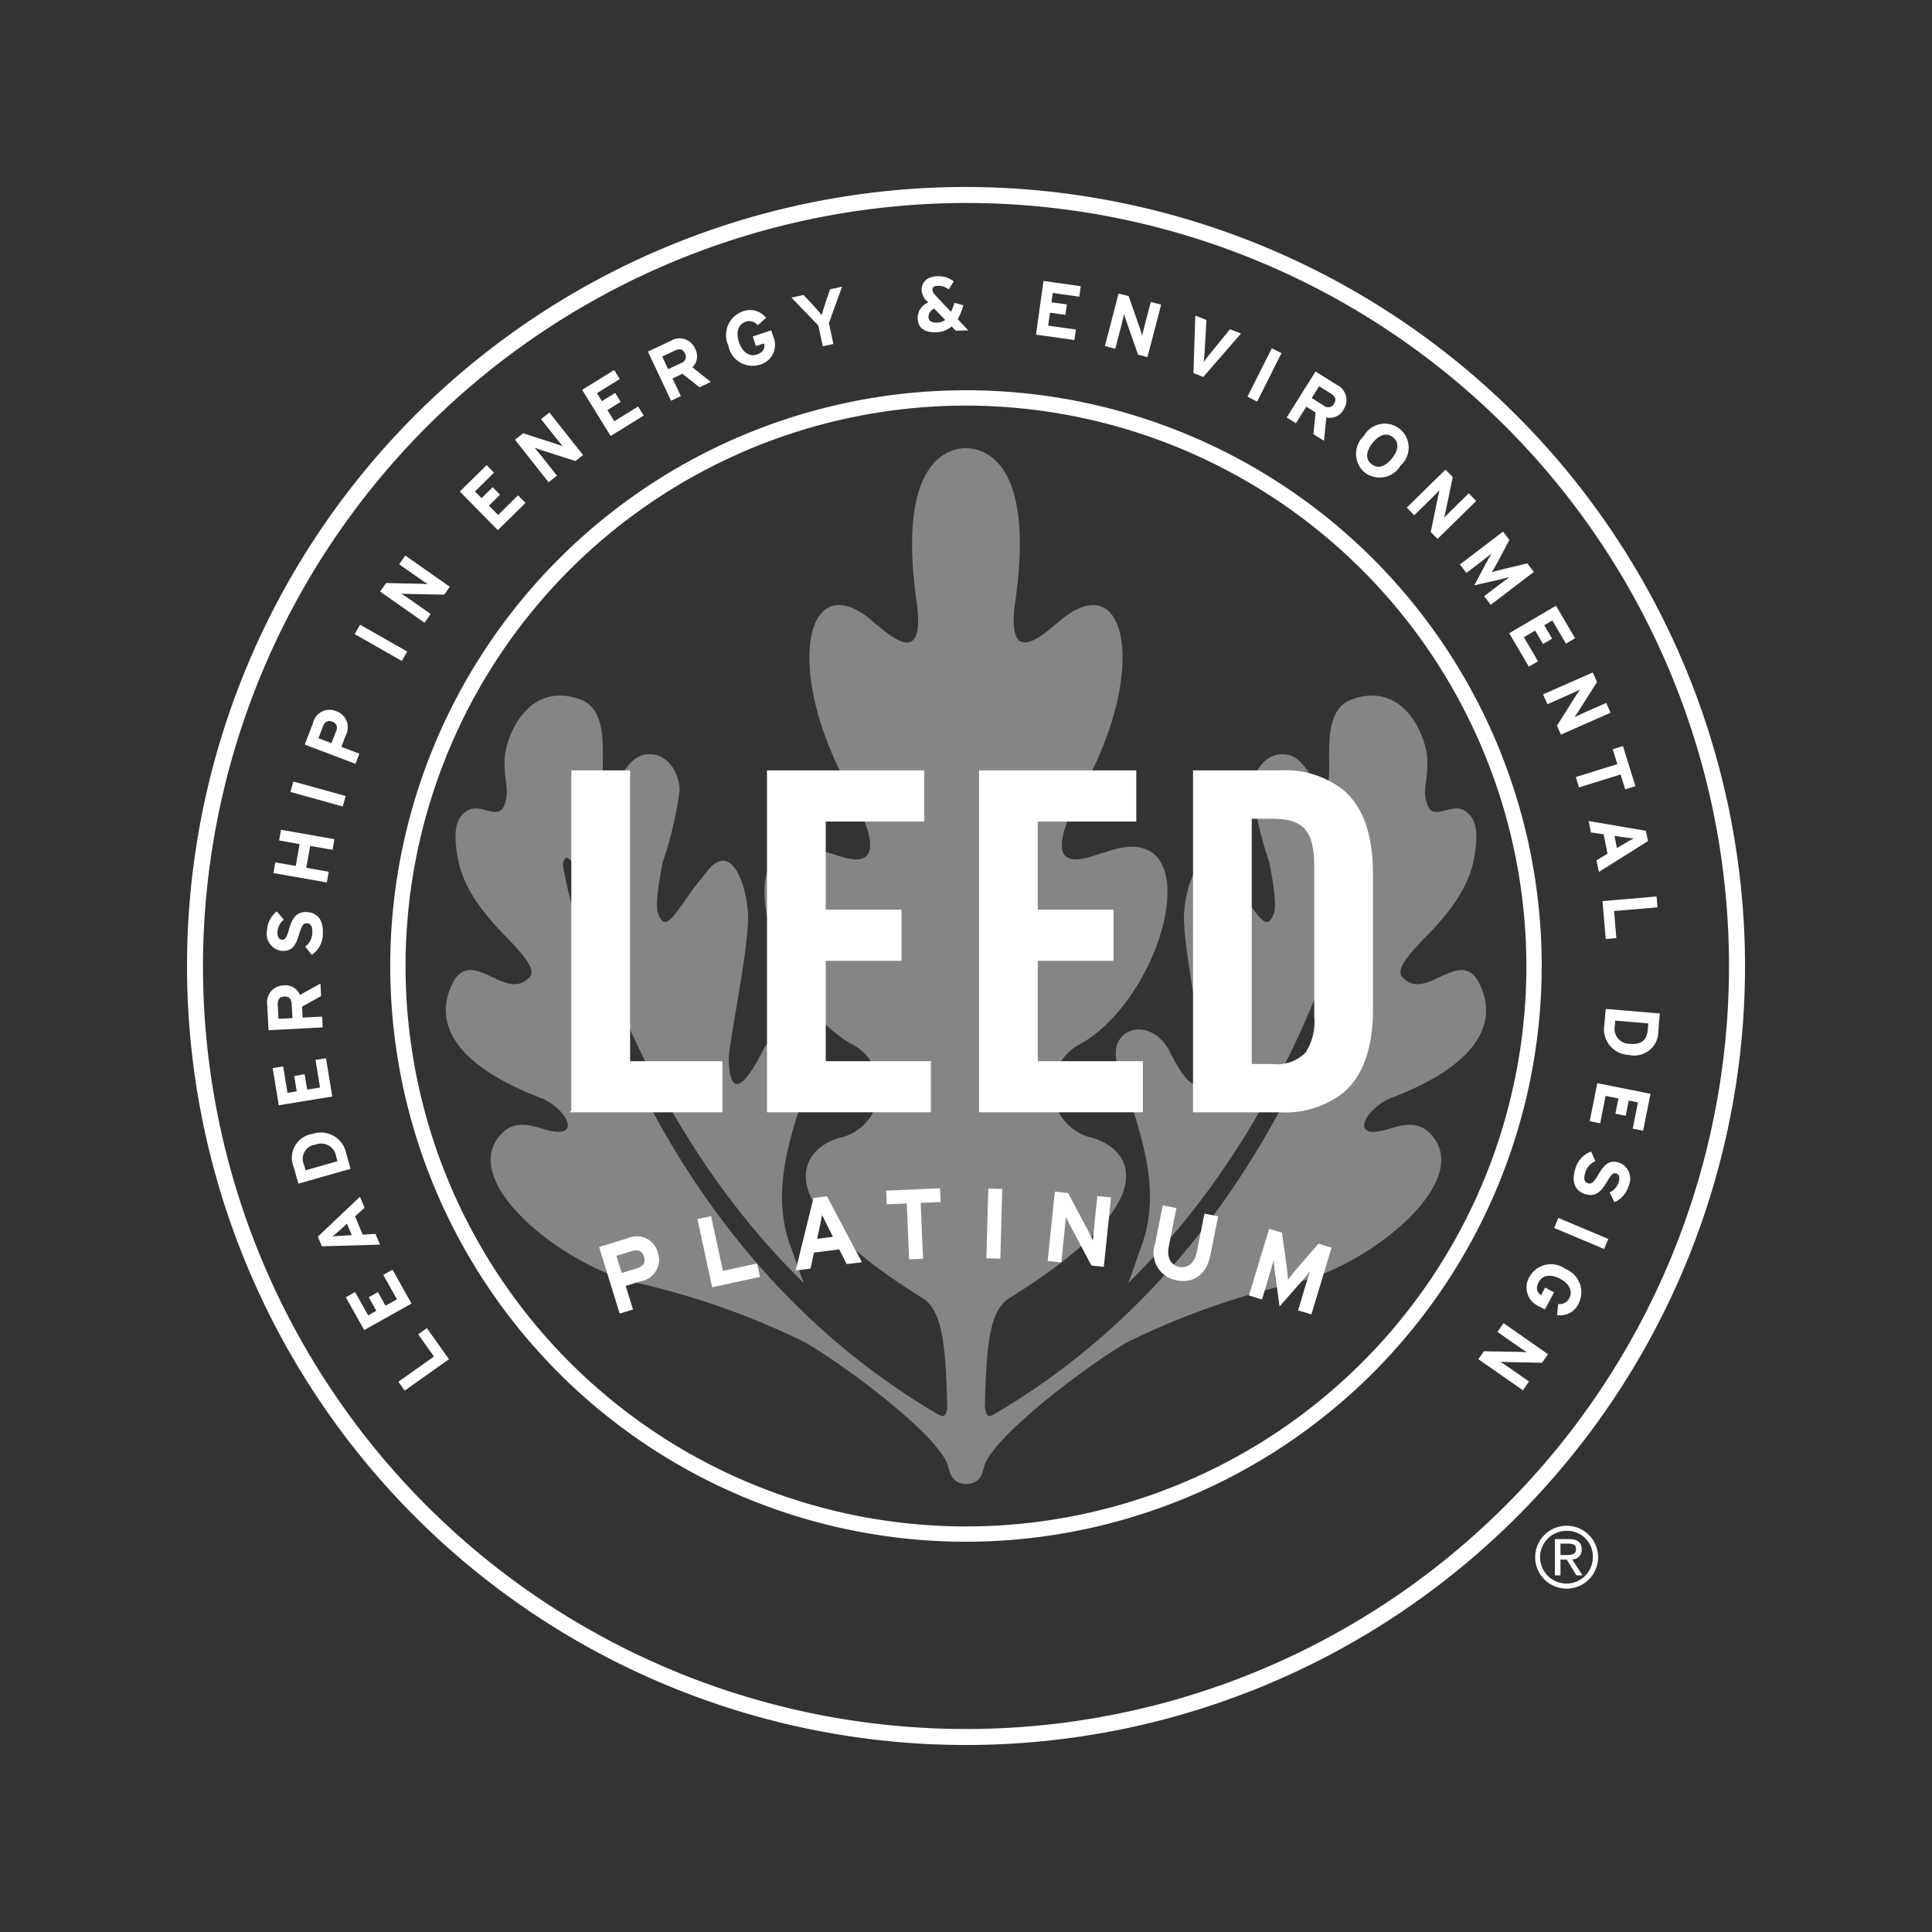 <svg xmlns="http://www.w3.org/2000/svg" width="155" height="155" viewBox="0 0 155 155"><rect x="0" y="0" width="155" height="155" fill="#333333" stroke="none"/><defs><style>.a,.b{fill:#fff;}.b{opacity:0.4;}</style></defs><title>iLEED</title><polygon class="a" points="50.55 61.806 50.55 61.778 50.519 61.806 45.865 61.806 45.836 61.778 45.836 61.806 45.836 89.11 45.678 89.237 45.836 89.237 57.96 89.237 57.96 85.14 50.55 85.14 50.55 61.806"/><polygon class="a" points="66.247 77.082 72.327 77.082 72.327 73.013 72.327 72.981 66.247 72.981 66.247 65.912 74.147 65.912 74.147 61.843 74.147 61.807 61.535 61.807 61.535 89.236 74.683 89.236 74.683 85.169 74.683 85.138 66.247 85.138 66.247 77.082"/><polygon class="a" points="83.258 77.082 89.335 77.082 89.335 73.013 89.335 72.981 83.258 72.981 83.258 65.912 91.159 65.912 91.159 61.843 91.159 61.807 78.546 61.807 78.546 89.236 91.69 89.236 91.69 85.169 91.69 85.138 83.258 85.138 83.258 77.082"/><path class="a" d="M107.767,63.372a7.544,7.544,0,0,0-5.057-1.566H95.714v27.431H102.71a7.51,7.51,0,0,0,5.098-1.603c1.544-1.347,2.343-3.552,2.343-6.676V70.089c0-3.152-.809-5.375-2.384-6.717m-.32,5.218-.002-.017.002.017m-2.008,12.935a4.575,4.575,0,0,1-.694,2.915,3.194,3.194,0,0,1-2.687.92h-1.634V65.686h1.634c2.503,0,3.38.949,3.38,3.834Z"/><path class="a" d="M77.5,16.285A61.215,61.215,0,1,1,16.284,77.502,61.296,61.296,0,0,1,77.5,16.285m0-1.284h0a62.498,62.498,0,1,0,62.5,62.5,62.582,62.582,0,0,0-62.5-62.5Z"/><polygon class="a" points="36.018 109.046 32.466 111.568 31.962 110.855 34.814 108.832 33.551 107.051 34.249 106.553 36.018 109.046"/><polygon class="a" points="33.014 104.581 29.22 106.706 27.741 104.074 28.486 103.659 29.538 105.533 30.191 105.164 29.581 104.076 30.317 103.663 30.929 104.754 31.847 104.241 30.749 102.28 31.492 101.865 33.014 104.581"/><path class="a" d="M29.249,96.896l-.763.687.612,1.469,1.027-.058.359.859-4.659.136-.325-.777,3.382-3.202Zm-2.032,1.841c-.204.18-.41.36-.542.463.165-.022.439-.041.709-.059l.837-.046-.384-.918Z"/><path class="a" d="M27.773,92.52l.354,1.252L23.94,94.96l-.371-1.311a1.938,1.938,0,0,1,1.501-2.678,2.069,2.069,0,0,1,2.702,1.549m-3.382.928.124.441,2.561-.725-.116-.413a1.202,1.202,0,0,0-1.643-.918,1.144,1.144,0,0,0-.927,1.615"/><polygon class="a" points="26.657 87.969 22.364 88.673 21.877 85.692 22.717 85.554 23.064 87.676 23.806 87.555 23.603 86.323 24.438 86.185 24.641 87.418 25.676 87.248 25.314 85.034 26.154 84.898 26.657 87.969"/><path class="a" d="M25.759,79.907l-1.525.857.046.874,1.564-.08.044.867-4.345.225L21.44,80.628a1.351,1.351,0,0,1,1.302-1.569,1.243,1.243,0,0,1,1.32.765l1.646-.916Zm-3.476.695.058,1.136L23.46,81.68l-.059-1.136c-.019-.405-.218-.61-.595-.593-.393.02-.541.265-.522.651"/><path class="a" d="M25.899,74.963a2.014,2.014,0,0,1-.888,1.641l-.522-.661a1.405,1.405,0,0,0,.565-1.081c.031-.515-.097-.765-.427-.784-.279-.017-.411.124-.648.932-.235.791-.524,1.333-1.379,1.28a1.378,1.378,0,0,1-1.178-1.629,2.083,2.083,0,0,1,.777-1.541l.571.663a1.331,1.331,0,0,0-.508.961c-.027.466.162.633.355.643.272.019.371-.163.573-.843.202-.679.486-1.428,1.428-1.371.826.049,1.353.605,1.28,1.79"/><polygon class="a" points="26.682 68.181 24.882 67.867 24.572 69.623 26.371 69.94 26.221 70.798 21.935 70.043 22.086 69.186 23.729 69.475 24.036 67.719 22.396 67.428 22.547 66.571 26.832 67.326 26.682 68.181"/><rect class="a" x="25.079" y="61.523" width="0.87" height="4.354" transform="translate(-42.682 71.3) rotate(-74.531)"/><path class="a" d="M27.726,59.026l-.338.894,1.442.546-.309.815-4.069-1.542.675-1.779a1.346,1.346,0,0,1,1.82-.911,1.367,1.367,0,0,1,.78,1.978m-1.821-.74-.355.937,1.048.398.357-.949a.527.527,0,0,0-.308-.78c-.354-.134-.605.036-.741.394"/><rect class="a" x="30.127" y="49.397" width="0.87" height="4.352" transform="translate(-29.378 52.588) rotate(-60.32)"/><path class="a" d="M35.636,47.708l-2.865-.056c-.19-.005-.451-.014-.575-.032.133.093.587.398.786.537l1.569,1.1-.493.702-3.564-2.5.48-.683,2.768.06c.194.005.454.014.578.032-.134-.093-.588-.396-.786-.537l-1.508-1.058.493-.702,3.564,2.503Z"/><polygon class="a" points="39.94 42.532 36.888 39.434 39.041 37.314 39.634 37.921 38.106 39.429 38.633 39.965 39.522 39.089 40.117 39.691 39.226 40.567 39.964 41.315 41.559 39.74 42.159 40.347 39.94 42.532"/><path class="a" d="M46.166,36.988,43.44,36.115c-.184-.061-.43-.143-.544-.196.1.126.449.546.6.74l1.187,1.501L44.01,38.69l-2.695-3.411.65-.517,2.639.848c.182.063.428.143.541.197-.099-.126-.447-.549-.597-.74l-1.143-1.442.673-.532,2.697,3.414Z"/><polygon class="a" points="48.992 34.977 46.702 31.275 49.274 29.687 49.721 30.41 47.89 31.542 48.288 32.183 49.351 31.523 49.796 32.246 48.732 32.899 49.286 33.795 51.194 32.613 51.645 33.338 48.992 34.977"/><path class="a" d="M56.12,31.071l-1.372-1.083-.792.372.667,1.418-.786.372-1.857-3.94,1.833-.864a1.349,1.349,0,0,1,1.944.609,1.241,1.241,0,0,1-.206,1.515l1.474,1.173Zm-1.964-2.952-1.029.486.476,1.013,1.029-.486a.531.531,0,0,0,.325-.777c-.17-.354-.452-.401-.801-.236"/><path class="a" d="M60.956,29.26a1.965,1.965,0,0,1-2.518-1.522,2.013,2.013,0,0,1,1.119-2.741,1.621,1.621,0,0,1,1.906.508l-.675.585a.843.843,0,0,0-.968-.269c-.619.206-.791.866-.532,1.633.255.76.801,1.2,1.418.991.568-.192.672-.52.597-.896l-.653.219-.258-.772,1.479-.495.18.541A1.637,1.637,0,0,1,60.956,29.26"/><path class="a" d="M66.502,25.915l.36,1.683-.852.184-.355-1.666-2.165-2.241.978-.211.818.879c.206.223.529.594.639.735.046-.175.185-.631.282-.933l.388-1.138.962-.206Z"/><path class="a" d="M76.686,26.536l-.338-.344a1.928,1.928,0,0,1-1.257.464c-.889.031-1.442-.325-1.468-1.109A1.338,1.338,0,0,1,74.47,24.27l-.116-.121a1.285,1.285,0,0,1-.408-.871c-.024-.709.524-1.095,1.257-1.119a2.061,2.061,0,0,1,1.314.411l-.396.641a1.473,1.473,0,0,0-.918-.28c-.253.01-.405.119-.4.301a.716.716,0,0,0,.247.463l1.245,1.328a7.194,7.194,0,0,0,.282-.729l.711.201a4.611,4.611,0,0,1-.456,1.103l.85.905Zm-1.738-1.774a.747.747,0,0,0-.456.682c.007.279.238.452.673.439a1.135,1.135,0,0,0,.666-.216Z"/><polygon class="a" points="83.115 26.847 83.716 22.54 86.704 22.961 86.588 23.801 84.46 23.504 84.356 24.249 85.592 24.422 85.476 25.259 84.237 25.087 84.094 26.126 86.313 26.439 86.196 27.28 83.115 26.847"/><path class="a" d="M91.305,28.456l-.947-2.704c-.063-.18-.146-.428-.172-.549-.041.156-.167.687-.226.923L89.475,27.98l-.83-.216,1.095-4.215.808.209.913,2.619c.063.184.146.427.172.551.041-.156.167-.689.226-.923l.466-1.782.83.216-1.097,4.214Z"/><path class="a" d="M96.535,30.244l-.787-.308.15-4.617.896.354-.155,2.641c-.014.257-.048.582-.07.741.092-.136.279-.386.444-.592l1.665-2.051.886.345Z"/><polygon class="a" points="100.079 31.827 102.034 27.943 102.811 28.333 100.856 32.22 100.079 31.827"/><path class="a" d="M105.373,34.834l.173-1.74-.745-.468-.83,1.33-.741-.463,2.312-3.688,1.716,1.076a1.343,1.343,0,0,1,.539,1.962,1.243,1.243,0,0,1-1.386.646l-.192,1.876Zm1.422-3.246-.963-.604-.595.949.966.604a.532.532,0,0,0,.828-.15c.209-.332.092-.595-.236-.799"/><path class="a" d="M109.491,37.909a1.956,1.956,0,0,1-.07-2.933A1.917,1.917,0,1,1,112.37,37.34a1.956,1.956,0,0,1-2.879.57m2.268-2.828c-.548-.44-1.153-.153-1.641.456-.484.604-.634,1.258-.087,1.697.549.439,1.153.151,1.641-.454.485-.605.634-1.257.087-1.699"/><path class="a" d="M114.785,42.682l.578-2.802c.043-.189.095-.444.136-.559-.112.112-.495.503-.672.673l-1.364,1.342-.599-.614,3.102-3.044.585.592-.564,2.709a5.446,5.446,0,0,1-.136.563c.116-.112.498-.507.67-.675l1.316-1.287.597.612-3.102,3.044Z"/><path class="a" d="M119.072,47.831l1.268-.968c.187-.143.634-.469.77-.571-.168.049-.495.134-.76.196l-2.073.471,1.003-1.874c.129-.24.296-.534.389-.682-.138.102-.568.449-.755.592l-1.268.969-.519-.677,3.459-2.639.51.667-1.015,1.916c-.126.236-.309.541-.4.678.163-.053.491-.146.755-.209l2.098-.498.522.683-3.457,2.637Z"/><polygon class="a" points="121.082 50.8 124.834 48.595 126.365 51.202 125.632 51.635 124.542 49.778 123.891 50.158 124.525 51.237 123.796 51.666 123.161 50.588 122.257 51.118 123.393 53.057 122.656 53.487 121.082 50.8"/><path class="a" d="M124.911,58.223l1.527-2.423c.107-.162.25-.379.33-.474-.15.065-.644.297-.867.395l-1.753.774-.349-.787,3.986-1.758.338.764-1.481,2.341c-.107.162-.25.381-.33.48.146-.066.644-.301.867-.4l1.683-.74.349.784-3.984,1.758Z"/><polygon class="a" points="130.015 62.135 126.681 63.173 126.419 62.341 129.757 61.304 129.385 60.11 130.204 59.855 131.207 63.074 130.388 63.329 130.015 62.135"/><path class="a" d="M128.085,69.018l.884-.527-.313-1.558-1.019-.145-.184-.918,4.593.784.167.826-3.942,2.474Zm2.355-1.41c.233-.134.471-.27.621-.347-.165-.01-.439-.044-.704-.08l-.83-.119.192.976Z"/><polygon class="a" points="128.564 72.293 132.905 71.924 132.978 72.793 129.494 73.087 129.676 75.263 128.826 75.335 128.564 72.293"/><path class="a" d="M128.71,82.239l.114-1.296,4.336.365-.112,1.36a1.94,1.94,0,0,1-2.355,1.971,2.072,2.072,0,0,1-1.983-2.401m3.494.325.039-.457-2.653-.224-.037.428a1.202,1.202,0,0,0,1.216,1.437c.888.075,1.359-.265,1.435-1.183"/><polygon class="a" points="128.149 86.901 132.417 87.754 131.822 90.715 130.989 90.55 131.41 88.44 130.672 88.292 130.427 89.516 129.598 89.351 129.843 88.127 128.814 87.921 128.375 90.123 127.539 89.953 128.149 86.901"/><path class="a" d="M126.389,93.756a2.025,2.025,0,0,1,1.265-1.372l.342.77a1.403,1.403,0,0,0-.809.908c-.157.493-.094.767.219.865.269.085.432-.019.857-.745.422-.707.837-1.167,1.649-.903a1.381,1.381,0,0,1,.748,1.867,2.07,2.07,0,0,1-1.133,1.302l-.393-.782a1.319,1.319,0,0,0,.724-.808c.146-.442,0-.651-.182-.711-.26-.082-.4.068-.762.678-.365.609-.823,1.265-1.722.98-.791-.25-1.163-.918-.804-2.051"/><rect class="a" x="126.423" y="96.783" width="0.872" height="4.349" transform="translate(-13.561 177.495) rotate(-67.175)"/><path class="a" d="M122.716,102.422a1.965,1.965,0,0,1,2.875-.616,2.008,2.008,0,0,1,1.066,2.761,1.617,1.617,0,0,1-1.736.937l.09-.889a.839.839,0,0,0,.889-.466c.309-.573-.02-1.173-.731-1.554-.704-.381-1.405-.325-1.712.25-.282.527-.134.84.178,1.063l.325-.609.718.384-.736,1.374-.505-.269a1.645,1.645,0,0,1-.721-2.367"/><path class="a" d="M119.052,108.408l2.864.051c.196.007.454.014.576.031-.133-.093-.587-.396-.786-.536l-1.571-1.097.491-.704,3.569,2.494-.478.685-2.77-.056c-.192-.003-.454-.014-.578-.031.134.093.592.396.787.536l1.512,1.054-.491.704-3.571-2.494Z"/><path class="a" d="M51.374,102.801l-1.175.364.585,1.891-1.068.33-1.649-5.339,2.335-.721a1.736,1.736,0,0,1,2.364,1.126,1.758,1.758,0,0,1-1.391,2.35m-.692-2.428-1.228.379.423,1.374,1.243-.383c.498-.153.694-.466.549-.928-.143-.469-.515-.588-.988-.442"/><polygon class="a" points="57.135 103.271 55.955 97.807 57.047 97.569 57.997 101.956 60.737 101.364 60.97 102.442 57.135 103.271"/><path class="a" d="M67.928,101.416l-.594-1.18-2.029.253-.282,1.29-1.192.148L65.267,96.11l1.076-.133,2.806,5.288ZM66.34,98.266c-.153-.313-.306-.632-.386-.83-.029.213-.099.559-.168.898l-.231,1.052,1.269-.16Z"/><polygon class="a" points="73.864 96.504 74.054 100.989 72.939 101.035 72.746 96.553 71.141 96.623 71.094 95.521 75.419 95.332 75.465 96.436 73.864 96.504"/><rect class="a" x="76.974" y="97.61" width="5.595" height="1.12" transform="translate(-20.566 175.196) rotate(-88.416)"/><path class="a" d="M87.565,101.535l-1.728-3.25c-.112-.219-.269-.517-.325-.672-.02.209-.076.911-.109,1.219l-.257,2.452-1.095-.116.576-5.564,1.066.109,1.668,3.147c.112.223.265.517.321.668.024-.207.08-.91.114-1.218l.241-2.353,1.097.112-.578,5.565Z"/><path class="a" d="M94.393,102.713a2.232,2.232,0,0,1-1.724-2.933l.616-3.076,1.098.216-.61,3.064c-.177.874.136,1.518.833,1.656.697.139,1.236-.316,1.411-1.194l.614-3.078,1.097.214-.611,3.066c-.316,1.59-1.33,2.343-2.724,2.064"/><path class="a" d="M104.141,105.129l.592-1.966c.088-.291.308-.968.371-1.175-.136.177-.412.512-.645.775l-1.802,2.052-.369-2.709c-.046-.347-.09-.777-.105-1-.065.207-.253.891-.343,1.18l-.59,1.967-1.049-.316,1.617-5.354,1.032.311.383,2.761c.049.342.087.797.099,1.008.131-.178.403-.524.631-.789l1.814-2.098,1.052.32L105.21,105.45Z"/><path class="a" d="M77.5,123.69a46.19,46.19,0,1,1,46.188-46.188A46.239,46.239,0,0,1,77.5,123.69m0-91.149a44.961,44.961,0,1,0,44.959,44.961A45.012,45.012,0,0,0,77.5,32.541"/><path class="a" d="M125.73,122.408a2.523,2.523,0,1,1-2.564,2.518,2.518,2.518,0,0,1,2.564-2.518m0,.408a2.115,2.115,0,1,0,2.059,2.11,2.051,2.051,0,0,0-2.059-2.11m-.537,3.571h-.449v-2.909H125.86c.694,0,1.034.259,1.034.83a.757.757,0,0,1-.762.801l.83,1.279h-.49l-.775-1.265h-.503Zm0-1.631h.53c.544,0,.719-.156.719-.478,0-.279-.134-.435-.644-.435h-.605Z"/><path class="b" d="M111.347,88.204c.728-.357,9.628-3.224,7.575-8.773-1.435-3.899-4.198.723-6.123-.785-.619-.48-.993-.86,1.697-3.601,2.719-2.758,3.527-4.705,3.806-6.4.265-1.692.265-2.972-.847-3.632-1.11-.644-2.588,1.071-3.02-.707-.272-.957.08-1.498.083-3.214,0-1.877-1.83-6.545-6.098-4.965-2.76,1.01-1.297,5.994-2.005,6.934-.738.966-1.355-1.989-2.909-2.454-1.794-.529-3.035,1.202-3.02,2.808a28.691,28.691,0,0,0,1.342,5.751c.187.92.662,3.421.362,4.156-.451,1.102-.843.743-1.869-.66-.901-1.246-.422-.724-2.006-2.717-1.983-2.554-3.185.981-3.321,3.34-.15,2.358,1.571,10.59,1.537,11.675-.119,4.928-2.743-.724-2.823-.855-1.718-2.739-5.028-1.464-3.999,1.484,1.887,5.368,3.578,10,1.787,14.591-.23.616-.558,1.688-.993,2.758,14.53-14.151,18.533-33.751,18.533-33.772a.577.577,0,0,1,.582-.333c.179.054.265.44.213.643-.014.034-4.748,29.14-30.09,43.998-.556.325-.612-.02-.726-.551.114-4.613.301-7.749,1.942-8.761,13.642-8.47,9.206-12.374,6.383-12.947a4.043,4.043,0,0,1-.551-7.518c6.875-4.042,10.388-18.468,1.862-15.31-.78.061-6.395,3.113-1.45-5.73,4.683-8.849,3.241-16.722-1.614-13.289-1.275.893-4.878,4.884-4.166-.891,1.299-8.761-.782-11.879-3.239-12.452,0,0-.252-.043-.464-.068l-.216.012v-.022a5.099,5.099,0,0,0-.69.078c-2.459.573-4.53,3.692-3.246,12.452.721,5.775-2.884,1.784-4.152.891-4.863-3.433-6.3,4.44-1.615,13.289,4.936,8.844-.67,5.792-1.456,5.73-8.526-3.158-5.006,11.269,1.864,15.31a4.042,4.042,0,0,1-.551,7.518c-2.819.573-7.262,4.477,6.383,12.947,1.639,1.012,1.837,4.169,1.959,8.798-.104.514-.19.826-.741.514C49.915,98.614,45.178,69.508,45.171,69.474c-.049-.202.083-.588.257-.643.182-.061.463.272.519.471.007.025,4.01,19.483,18.544,33.634-.432-1.07-.758-2.143-.996-2.758-1.78-4.591-.093-9.223,1.789-14.591,1.036-2.948-2.267-4.224-3.984-1.484-.09.131-2.712,5.783-2.836.855-.024-1.085,1.695-9.317,1.547-11.675-.14-2.358-1.347-5.894-3.318-3.34-1.593,1.993-1.122,1.471-2.029,2.717-1.008,1.403-1.408,1.762-1.859.66-.294-.735.179-3.236.367-4.156a29.518,29.518,0,0,0,1.35-5.751c.007-1.605-1.246-3.336-3.03-2.808-1.544.464-2.173,3.42-2.911,2.454-.702-.94.765-5.924-2.005-6.934-4.271-1.58-6.11,3.088-6.098,4.965,0,1.716.354,2.256.078,3.214-.428,1.779-1.905.063-3.022.707-1.104.66-1.107,1.94-.844,3.632.279,1.695,1.097,3.642,3.802,6.4,2.704,2.741,2.33,3.122,1.711,3.601-1.937,1.508-4.703-3.113-6.133.785-2.037,5.548,6.856,8.415,7.591,8.773,1.899.95,2.947,3.136.34,2.484-1.051-.252-2.646-1.056-3.899.411-3.317,3.862,5.317,10.595,11.053,11.836a61.477,61.477,0,0,1,13.039,4.567c2.141,1.008,11.248,7.541,11.886,10.192.163.784.542,1.362,1.439,1.362.871,0,1.246-.513,1.41-1.309.585-2.586,9.732-9.237,11.877-10.245a61.582,61.582,0,0,1,13.025-4.567c5.742-1.241,14.377-7.975,11.059-11.836-1.251-1.467-2.843-.663-3.896-.411C108.395,91.34,109.441,89.155,111.347,88.204Z"/></svg>